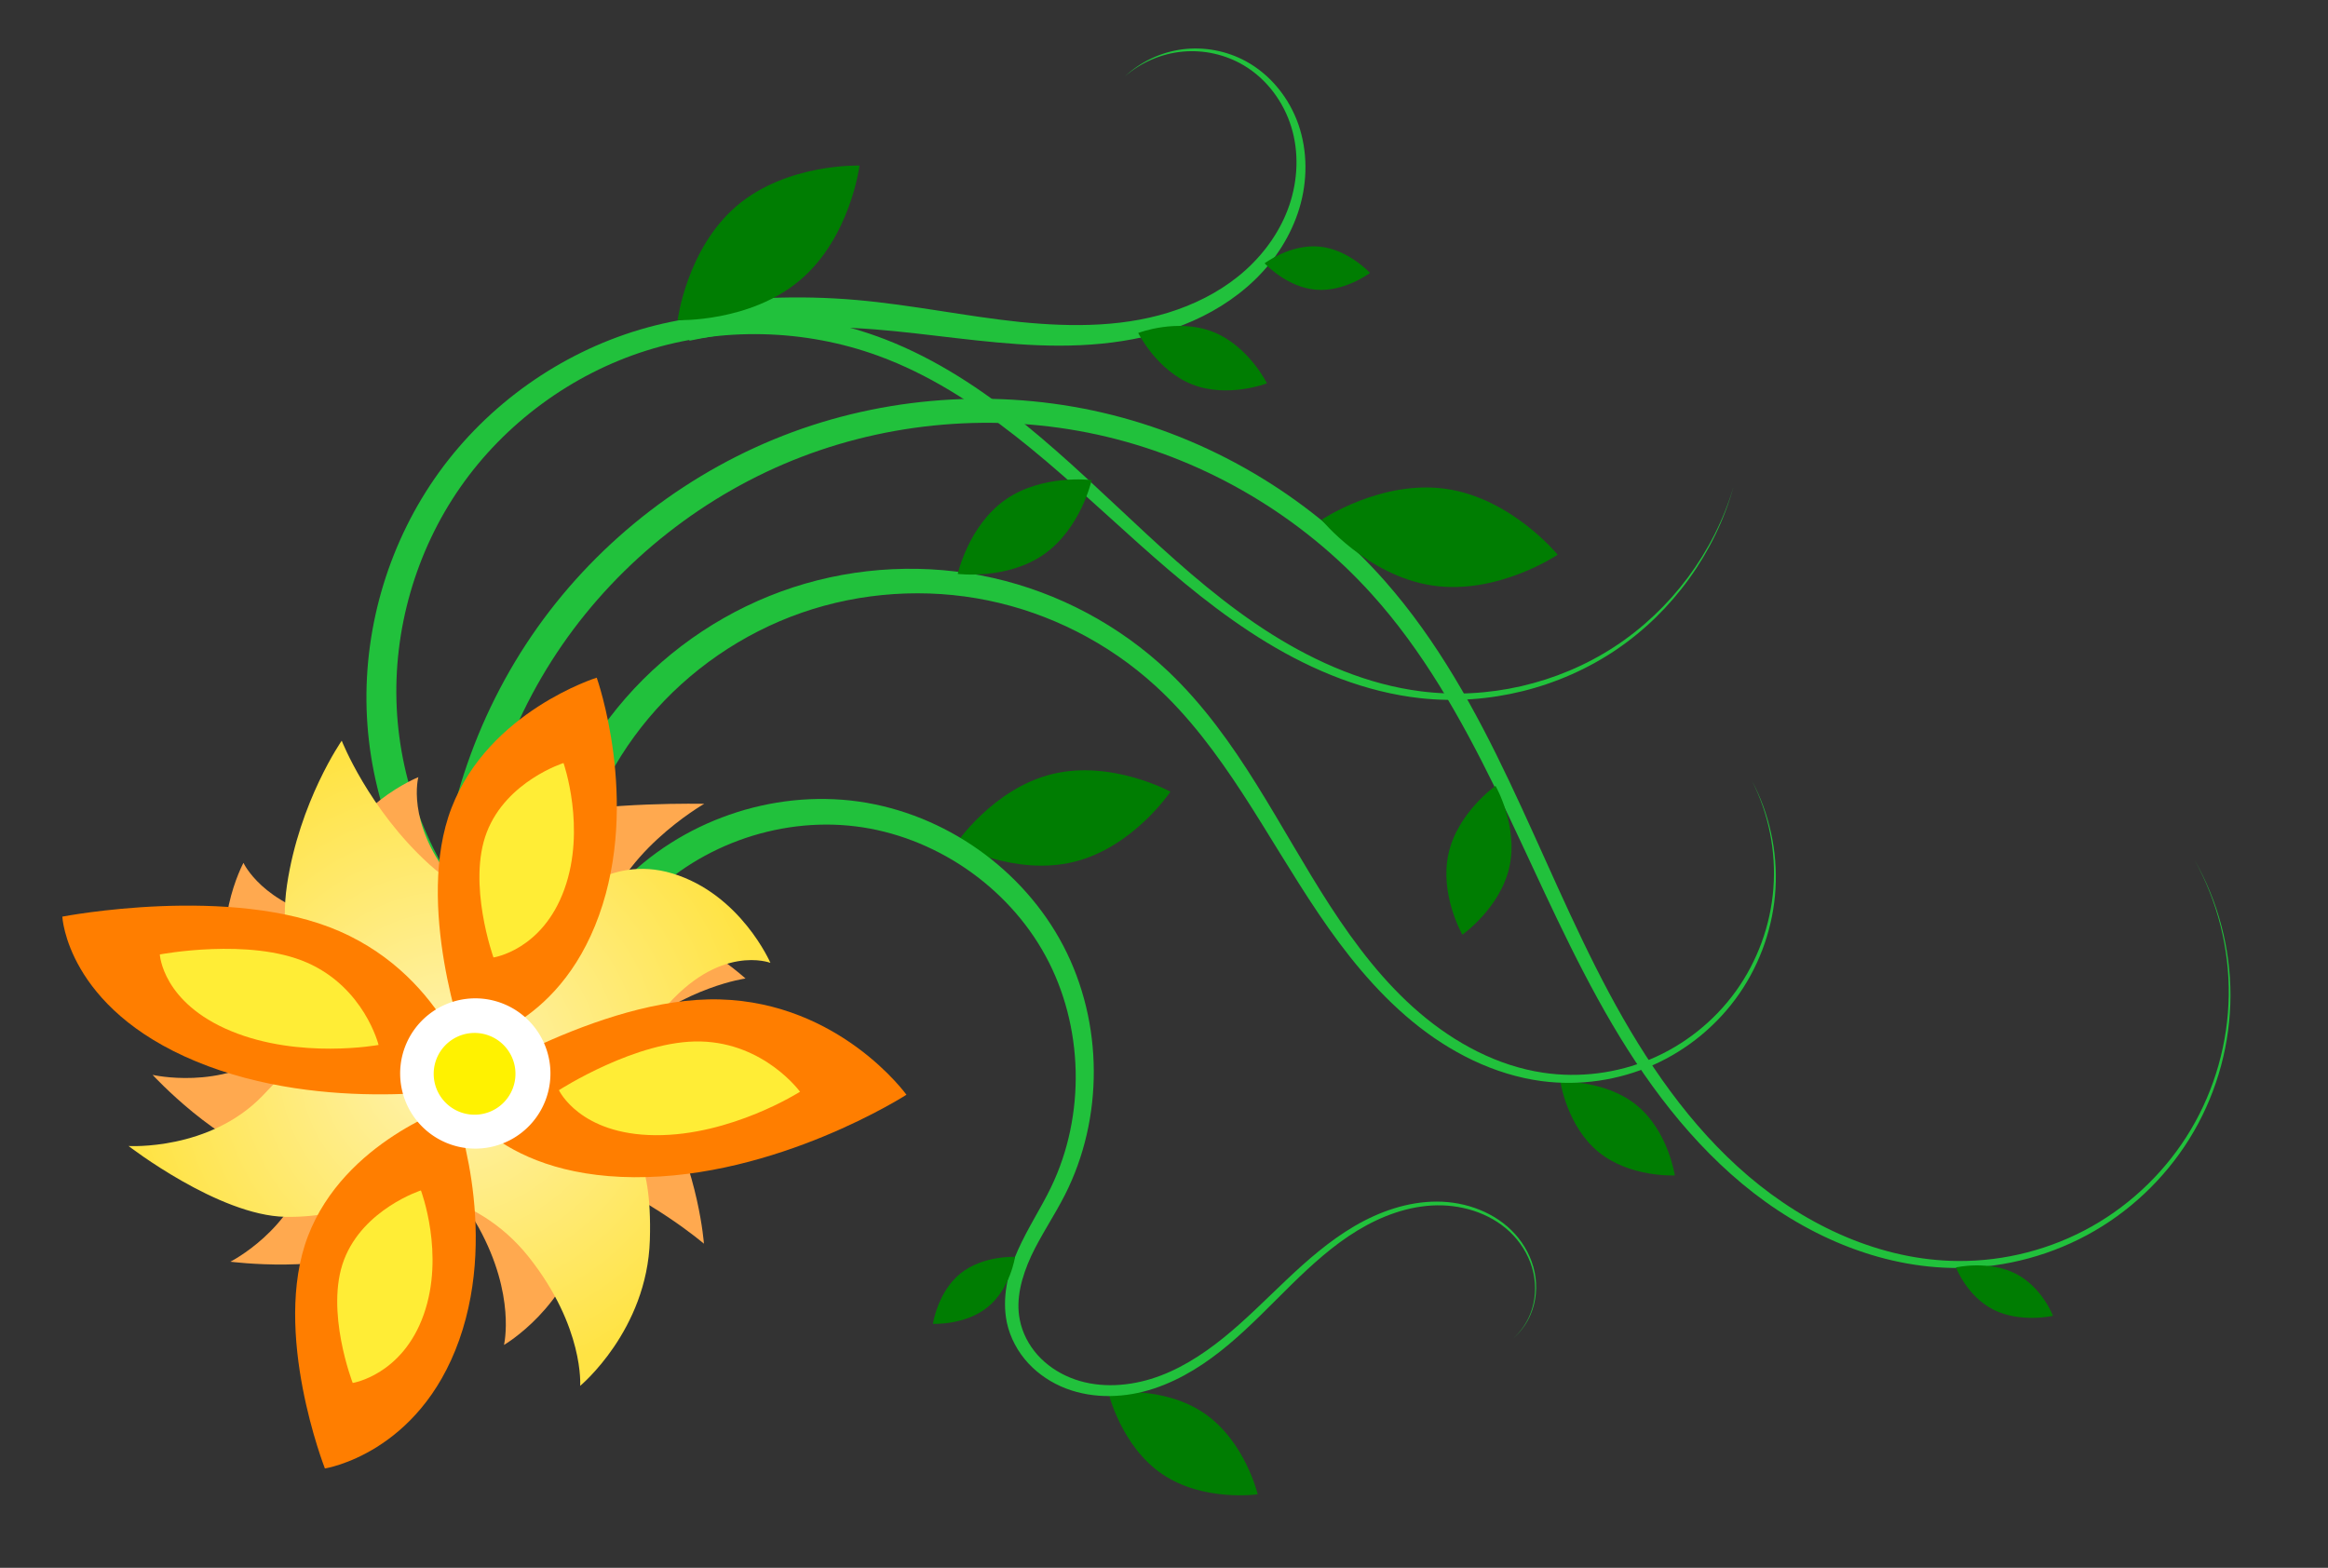 <?xml version="1.0" encoding="UTF-8" standalone="no"?>
<!-- Created with Inkscape (http://www.inkscape.org/) -->
<svg
    xmlns:inkscape="http://www.inkscape.org/namespaces/inkscape"
    xmlns:rdf="http://www.w3.org/1999/02/22-rdf-syntax-ns#"
    xmlns="http://www.w3.org/2000/svg"
    xmlns:sodipodi="http://sodipodi.sourceforge.net/DTD/sodipodi-0.dtd"
    xmlns:cc="http://creativecommons.org/ns#"
    xmlns:xlink="http://www.w3.org/1999/xlink"
    xmlns:dc="http://purl.org/dc/elements/1.1/"
    xmlns:svg="http://www.w3.org/2000/svg"
    xmlns:ns1="http://sozi.baierouge.fr"
    id="svg5337"
    sodipodi:docname="flower1.svg"
    inkscape:export-filename="C:\Users\alowe\Documents\Temp\InkscapePortable\flower1.png"
    viewBox="0 0 680 458"
    inkscape:export-xdpi="73.910004"
    version="1.1"
    inkscape:export-ydpi="73.910004"
    inkscape:version="0.47 r22583"
  >
  <defs
      id="defs5339"
    >
    <filter
        id="filter5305"
        color-interpolation-filters="sRGB"
        inkscape:collect="always"
      >
      <feGaussianBlur
          id="feGaussianBlur5307"
          stdDeviation="2.071"
          inkscape:collect="always"
      />
    </filter
    >
    <filter
        id="filter5333"
        color-interpolation-filters="sRGB"
        inkscape:collect="always"
      >
      <feGaussianBlur
          id="feGaussianBlur5335"
          stdDeviation="1.38"
          inkscape:collect="always"
      />
    </filter
    >
    <filter
        id="filter5253"
        color-interpolation-filters="sRGB"
        inkscape:collect="always"
      >
      <feGaussianBlur
          id="feGaussianBlur5255"
          stdDeviation="0.92"
          inkscape:collect="always"
      />
    </filter
    >
    <filter
        id="filter5265"
        color-interpolation-filters="sRGB"
        inkscape:collect="always"
      >
      <feGaussianBlur
          id="feGaussianBlur5267"
          stdDeviation="0.92"
          inkscape:collect="always"
      />
    </filter
    >
    <filter
        id="filter5261"
        color-interpolation-filters="sRGB"
        inkscape:collect="always"
      >
      <feGaussianBlur
          id="feGaussianBlur5263"
          stdDeviation="0.92"
          inkscape:collect="always"
      />
    </filter
    >
    <filter
        id="filter5257"
        color-interpolation-filters="sRGB"
        inkscape:collect="always"
      >
      <feGaussianBlur
          id="feGaussianBlur5259"
          stdDeviation="0.92"
          inkscape:collect="always"
      />
    </filter
    >
    <radialGradient
        id="radialGradient5251"
        xlink:href="#linearGradient5245"
        gradientUnits="userSpaceOnUse"
        cy="549.97"
        cx="-16.71"
        gradientTransform="matrix(1 0 0 1.005 0 -2.866)"
        r="93.747"
        inkscape:collect="always"
    />
    <linearGradient
        id="linearGradient5245"
      >
      <stop
          id="stop5247"
          style="stop-color:#fff3b2"
          offset="0"
      />
      <stop
          id="stop5249"
          style="stop-color:#ffe344"
          offset="1"
      />
    </linearGradient
    >
  </defs
  >
  <sodipodi:namedview
      id="base"
      bordercolor="#ffffff"
      inkscape:pageshadow="0"
      inkscape:window-width="1228"
      pagecolor="#ffffff"
      inkscape:window-height="867"
      inkscape:window-maximized="0"
      inkscape:zoom="1"
      inkscape:window-x="556"
      showgrid="false"
      borderopacity="0.0"
      inkscape:current-layer="layer1"
      inkscape:cx="462.42859"
      inkscape:cy="185"
      inkscape:window-y="163"
      borderlayer="false"
      showborder="true"
      inkscape:pageopacity="0.0"
      inkscape:document-units="px"
  />
  <g
      id="layer1"
      inkscape:label="Layer 1"
      inkscape:groupmode="layer"
      transform="translate(112.43 -259.36)"
    >
    <rect
        id="rect5243"
        style="fill:#333333"
        inkscape:export-ydpi="73.910004"
        inkscape:export-filename="C:\Users\alowe\Documents\Temp\InkscapePortable\wild-flower.png"
        height="458"
        width="680"
        inkscape:export-xdpi="73.910004"
        y="259.36"
        x="-112.43"
    />
    <path
        id="path5153"
        style="fill-rule:evenodd;fill:#21c13c"
        d="m15.195 532.35 9.999 0.098c0.097-29.926 9.482-59.918 26.556-84.64 17.066-24.727 41.852-44.23 70.022-55.013 28.167-10.791 59.751-12.872 89.198-5.814 29.449 7.051 56.775 23.247 77.155 45.804 14.947 16.506 26.106 36.287 36.068 56.549 10.043 20.463 18.981 41.628 30.071 61.789 0 0 0 0 0 0 11.031 20.079 24.471 39.27 42.161 54.019 17.694 14.762 40.07 24.721 63.135 24.622h0c13.937-0.074 27.807-3.856 39.818-10.834 12.011-6.979 22.127-17.134 29.047-29.127 0-0 0-0 0-0 6.92-11.993 10.626-25.793 10.657-39.594 0.031-13.801-3.614-27.572-10.436-39.518 6.674 12.029 10.126 25.804 9.926 39.513-0.2 13.709-4.051 27.333-11.027 39.084-0 0-0 0-0 0-6.975 11.751-17.067 21.619-28.927 28.315-11.86 6.697-25.482 10.22-39.057 10.123h-0c-22.468-0.138-44.16-10.201-61.28-24.787-17.135-14.607-30.059-33.633-40.743-53.592-10.726-20.065-19.363-41.261-29.228-62.002-9.761-20.557-20.911-40.844-36.147-58.163-20.841-23.64-48.956-40.817-79.625-48.569-30.671-7.746-63.685-6.014-93.476 4.97-29.789 10.991-56.132 31.153-74.565 57.151-18.425 26.004-28.792 57.634-29.302 89.618z"
        inkscape:export-ydpi="73.910004"
        sodipodi:nodetypes="cssc"
        inkscape:export-filename="C:\Users\alowe\Documents\Temp\InkscapePortable\wild-flower.png"
        inkscape:path-effect="#path-effect5225;#path-effect5145"
        inkscape:export-xdpi="73.910004"
        inkscape:original-d="M 20.1946,532.40353 C 288.28207,803.6925 308.76098,463.94743 290.14379,430.9871 271.52661,398.02675 357.16566,760.5905 459.56018,628.7492 561.9547,496.90778 528.64612,510.69531 528.64612,510.69531"
    />
    <path
        id="path5155"
        style="fill-rule:evenodd;fill:#21c13c"
        d="m20.251 534.56 7.676-6.409c-14.589-17.16-23.395-39.39-24.474-62.02-1.092-22.63 5.541-45.74 18.575-64.43 13.025-18.7 32.49-33.035 54.354-39.927 21.861-6.902 46.158-6.371 67.811 1.561 14.415 5.258 27.62 13.737 39.895 23.341 12.419 9.727 23.974 20.651 35.859 31.279 11.815 10.575 24.076 20.875 37.73 29.148 13.654 8.28 28.838 14.458 44.749 16.212 20.002 2.192 40.656-2.945 57.222-14.149 16.565-11.206 28.917-28.395 34.259-47.541-5.664 19.052-18.268 35.913-34.815 46.703-16.546 10.791-36.954 15.46-56.429 12.989-15.507-1.956-30.237-8.278-43.508-16.608-13.273-8.337-25.187-18.713-36.775-29.426-0-0-0-0-0-0-11.654-10.784-23.076-21.948-35.536-32.061-12.314-10.007-25.791-18.956-40.815-24.767-22.621-8.714-48.151-9.747-71.521-2.811-0 0-0 0-0 0-23.366 6.945-44.324 21.785-58.682 41.653-14.348 19.874-21.928 44.545-21.17 69.181 0.772 24.636 9.871 48.924 25.595 68.081z"
        inkscape:export-ydpi="73.910004"
        sodipodi:nodetypes="cssc"
        inkscape:export-filename="C:\Users\alowe\Documents\Temp\InkscapePortable\wild-flower.png"
        inkscape:path-effect="#path-effect5227;#path-effect5125"
        inkscape:export-xdpi="73.910004"
        inkscape:original-d="m 24.08965,531.3511 c 267.45017,26.2455 145.18425,-161.21505 121.02141,-170.45969 -24.16284,-9.24464 148.49203,215.15585 157.43376,101.42103 8.94174,-113.73481 91.36215,-60.69082 91.36215,-60.69082"
    />
    <path
        id="path5157"
        style="fill:#007d02"
        d="m376.78 602.72s-13.061 0.707-22.288-6.836c-9.227-7.543-11.125-20.48-11.125-20.48s13.061-0.707 22.288 6.836c9.227 7.543 11.125 20.48 11.125 20.48z"
        inkscape:export-ydpi="73.910004"
        sodipodi:nodetypes="cscsc"
        inkscape:export-filename="C:\Users\alowe\Documents\Temp\InkscapePortable\wild-flower.png"
        inkscape:export-xdpi="73.910004"
    />
    <path
        id="path5159"
        style="fill-rule:evenodd;fill:#21c13c"
        d="m44.694 516.4 9.852 1.712c2.921-17.89 10.796-35.064 22.528-49.013 11.727-13.953 27.359-24.735 44.67-30.752 17.309-6.021 36.353-7.295 54.402-3.589 18.05 3.702 35.151 12.394 48.837 24.879 9.902 9.007 18.021 20.002 25.488 31.435 7.518 11.533 14.419 23.602 22.237 35.171 7.782 11.533 16.6 22.603 27.434 31.529 0 0 0 0 0 0 10.838 8.937 23.877 15.584 37.853 17.416 11.013 1.429 22.368-0.231 32.464-4.715 0 0 0 0 0-0 10.095-4.486 18.886-11.775 25.141-20.81 0-0 0-0 0-0 6.255-9.035 9.951-19.781 10.589-30.693 0.638-10.912-1.784-21.958-6.89-31.557 4.921 9.695 7.106 20.733 6.269 31.515-0.837 10.782-4.694 21.293-10.985 30.018 0 0-0 0-0 0-6.29 8.726-15.009 15.66-24.867 19.815-9.858 4.157-20.856 5.536-31.379 3.964-13.368-1.978-25.771-8.664-36.092-17.464-10.326-8.812-18.684-19.774-26.149-31.263-7.489-11.543-14.135-23.705-21.532-35.54-7.329-11.75-15.503-23.229-25.738-32.954-14.199-13.453-32.084-23.008-51.263-27.329-19.18-4.316-39.532-3.372-58.316 2.758-18.783 6.135-35.867 17.411-48.937 32.363-13.066 14.956-22.018 33.471-25.617 53.103z"
        inkscape:export-ydpi="73.910004"
        inkscape:export-filename="C:\Users\alowe\Documents\Temp\InkscapePortable\wild-flower.png"
        inkscape:path-effect="#path-effect5229;#path-effect5115"
        inkscape:export-xdpi="73.910004"
        inkscape:original-d="m 49.61978,517.25838 c 176.06254,159.65742 189.51177,-40.2874 177.2852,-59.68503 -12.22656,-19.39764 44.01564,193.97635 111.26175,116.38581 67.24611,-77.59054 61.13283,-86.5433 61.13283,-86.5433"
    />
    <path
        id="path5161"
        style="fill:#007d02"
        d="m229.45 490.63s-10.886 16.266-28.214 20.508c-17.328 4.241-34.536-5.149-34.536-5.149s10.886-16.266 28.214-20.508c17.328-4.241 34.536 5.149 34.536 5.149z"
        inkscape:export-ydpi="73.910004"
        sodipodi:nodetypes="cscsc"
        inkscape:export-filename="C:\Users\alowe\Documents\Temp\InkscapePortable\wild-flower.png"
        inkscape:export-xdpi="73.910004"
    />
    <path
        id="path5163"
        style="fill:#007d02"
        d="m254.94 695.88s-15.854 2.281-27.89-5.9-15.697-23.725-15.697-23.725 15.854-2.281 27.89 5.9 15.697 23.725 15.697 23.725z"
        inkscape:export-ydpi="73.910004"
        sodipodi:nodetypes="cscsc"
        inkscape:export-filename="C:\Users\alowe\Documents\Temp\InkscapePortable\wild-flower.png"
        inkscape:export-xdpi="73.910004"
    />
    <path
        id="path5165"
        style="fill-rule:evenodd;fill:#21c13c"
        d="m47.67 589.35 9.804-1.972c-2.35-11.049-1.858-22.769 1.149-33.797 3.02-11.024 8.571-21.415 16.288-29.819 7.702-8.419 17.611-14.891 28.429-18.891 10.822-3.989 22.608-5.526 34.046-4.121 11.44 1.387 22.566 5.724 32.195 12.258 9.623 6.543 17.797 15.316 23.36 25.539 5.576 10.216 8.543 21.891 8.826 33.627 0.275 11.736-2.133 23.591-7.265 34.163-2.894 5.977-6.715 11.755-9.606 18.219-0 0-0 0-0 0-2.944 6.467-4.729 13.912-3.215 21.203 0 0 0 0 0 0 0.974 4.453 3.199 8.548 6.252 11.842 3.051 3.29 6.868 5.781 11 7.368 8.269 3.15 17.478 2.742 25.683 0.023 0-0 0-0 0-0 8.193-2.709 15.462-7.486 21.936-12.939 6.477-5.446 12.26-11.554 18.215-17.396 5.96-5.837 12.146-11.464 19.207-15.771 0-0 0-0 0-0 7.057-4.3 15.073-7.291 23.314-7.422 8.226-0.13 16.727 2.78 22.362 8.815 2.821 3.017 4.896 6.769 5.8 10.814 0.905 4.045 0.623 8.384-0.953 12.24-1.089 2.666-2.784 5.089-4.926 7.031 2.177-1.902 3.926-4.302 5.074-6.969 1.66-3.859 2.034-8.248 1.188-12.384-0.846-4.136-2.887-8.008-5.724-11.154-5.675-6.285-14.332-9.475-22.829-9.48h-0c-8.492-0.006-16.798 2.89-24.101 7.178-7.302 4.283-13.71 9.882-19.807 15.65-6.101 5.764-11.961 11.734-18.395 16.936-6.436 5.193-13.503 9.675-21.254 12.049-7.734 2.363-16.251 2.613-23.541-0.387-3.65-1.488-6.985-3.748-9.562-6.648-2.575-2.897-4.426-6.447-5.157-10.185v-0c-1.277-6.111 0.553-12.667 3.292-18.653 2.793-5.992 6.69-11.638 9.886-17.925 5.671-11.18 8.489-23.746 8.419-36.294-0.062-12.549-3.013-25.135-8.854-36.356-5.854-11.214-14.508-20.893-24.843-28.19-0-0-0-0-0-0-10.33-7.306-22.384-12.261-35.022-14.051-12.641-1.772-25.651-0.348-37.694 3.853-12.047 4.189-23.176 11.173-32.06 20.496-0 0-0 0-0 0-8.868 9.338-15.327 20.843-18.939 33.183-3.626 12.336-4.42 25.556-1.979 38.317z"
        inkscape:export-ydpi="73.910004"
        sodipodi:nodetypes="csssc"
        inkscape:export-filename="C:\Users\alowe\Documents\Temp\InkscapePortable\wild-flower.png"
        inkscape:path-effect="#path-effect5231;#path-effect5096"
        inkscape:export-xdpi="73.910004"
        inkscape:original-d="m 52.57143,588.3622 c 158,-119.00002 43.39427,104.8108 144,19 34,-29 -146,24 -13,38 133,14 67,-19 151,-2 84,17 -5,7 -5,7"
    />
    <g
        id="g5167"
        style="fill:#ffa94f"
        inkscape:export-ydpi="73.910004"
        inkscape:export-filename="C:\Users\alowe\Documents\Temp\InkscapePortable\wild-flower.png"
        transform="matrix(1.121 0 0 1.121 37.606 -46.369)"
        inkscape:export-xdpi="73.910004"
      >
      <path
          id="path5169"
          sodipodi:nodetypes="czczczczczczczczc"
          style="fill:#ffa94f"
          d="m-24.833 475.25s-3.169 11.535 8.261 26.107 28.371 13.975 28.371 13.975 11.614-9.638 25.459-2.776c14.419 7.146 23.156 15.165 23.156 15.165s-15.345 2.041-30.407 14.936c-15.063 12.895-13.151 27.598-13.151 27.598s5.624 3.107 1.612 23.114-20.99 29.837-20.99 29.837 3.148-12.911-6.612-30.63-27.912-20.385-27.912-20.385-10.027 5.1-24.825 2.293c-14.799-2.806-32.213-21.654-32.213-21.654s17.817 4.139 31.756-6.176c14.555-10.771 15.061-12.223 15.061-12.223s-7.646-15.609-1.736-33.769 24.171-25.412 24.171-25.412z"
      />
      <path
          id="path5171"
          sodipodi:nodetypes="czczczczczczczczc"
          style="fill:#ffa94f"
          d="m-70.402 497.58s4.963 10.884 23.077 14.739c18.114 3.856 30.733-7.464 30.733-7.464s9.734-15.842 24.759-19.453c15.647-3.76 41.493-3.207 41.493-3.207s-23.468 13.404-26.76 32.957c-3.293 19.553-0.399 28.611-0.399 28.611s6.308-1.221 16.056 16.705c9.748 17.926 11.02 36.356 11.02 36.356s-13.861-11.926-32.712-19.268c-18.851-7.341-34.49 2.251-34.49 2.251s-4.425 10.342-17.582 17.676c-13.156 7.334-38.605 4.034-38.605 4.034s16.327-8.246 20.411-25.099c4.264-17.597 3.722-19.037 3.722-19.037s-15.875-7.077-22.982-24.803c-7.107-17.726 2.258-34.998 2.258-34.998z"
      />
    </g
    >
    <g
        id="g5173"
        style="fill:url(#radialGradient5251)"
        inkscape:export-ydpi="73.910004"
        inkscape:export-filename="C:\Users\alowe\Documents\Temp\InkscapePortable\wild-flower.png"
        transform="translate(35.571 20)"
        inkscape:export-xdpi="73.910004"
      >
      <path
          id="path5175"
          sodipodi:nodetypes="czczczczczczczczc"
          style="fill:url(#radialGradient5251)"
          d="m-48.185 455.73s7.81 19.956 25.522 36.083 39.191 11.722 39.191 11.722 12.739-14.79 31.875-9.017c19.928 6.012 28.635 26.12 28.635 26.12s-14.972-5.855-31.41 13.831-10.837 38.028-10.837 38.028 7.841 2.753 7.028 29.133c-0.814 26.38-20.355 42.57-20.355 42.57s1.238-17.144-15.021-37.644c-16.26-20.5-39.985-19.996-39.985-19.996s-11.691 8.661-31.17 8.265c-19.479-0.396-45.743-20.689-45.743-20.689s23.614 1.447 39.174-14.708c16.247-16.868 16.581-18.829 16.581-18.829s-13.109-18.264-9.476-42.697c3.632-24.433 15.992-42.172 15.992-42.172z"
      />
      <path
          id="path5177"
          sodipodi:nodetypes="czczczczczczczczc"
          style="fill:url(#radialGradient5251)"
          d="m-48.185 455.73s7.81 19.956 25.522 36.083 39.191 11.722 39.191 11.722 12.739-14.79 31.875-9.017c19.928 6.012 28.635 26.12 28.635 26.12s-14.972-5.855-31.41 13.831-10.837 38.028-10.837 38.028 7.841 2.753 7.028 29.133c-0.814 26.38-20.355 42.57-20.355 42.57s1.238-17.144-15.021-37.644c-16.26-20.5-39.985-19.996-39.985-19.996s-11.691 8.661-31.17 8.265c-19.479-0.396-45.743-20.689-45.743-20.689s23.614 1.447 39.174-14.708c16.247-16.868 16.581-18.829 16.581-18.829s-13.109-18.264-9.476-42.697c3.632-24.433 15.992-42.172 15.992-42.172z"
      />
    </g
    >
    <path
        id="path5181"
        style="fill:#ff7e00"
        d="m61.87 457.32s12.768 35.848 0.653 69.481-39.185 37.486-39.185 37.486-14.787-40.749-3.869-68.956 42.401-38.011 42.401-38.011z"
        inkscape:export-ydpi="73.910004"
        sodipodi:nodetypes="czczc"
        inkscape:export-filename="C:\Users\alowe\Documents\Temp\InkscapePortable\wild-flower.png"
        inkscape:export-xdpi="73.910004"
    />
    <path
        id="path5183"
        style="filter:url(#filter5257);fill:#ffed36"
        d="m52.17 482.26s6.686 19.013 0.253 36.871c-6.433 17.858-20.712 19.925-20.712 19.925s-7.744-21.612-1.95-36.589c5.794-14.978 22.409-20.207 22.409-20.207z"
        inkscape:export-ydpi="73.910004"
        sodipodi:nodetypes="czczc"
        inkscape:export-filename="C:\Users\alowe\Documents\Temp\InkscapePortable\wild-flower.png"
        inkscape:export-xdpi="73.910004"
    />
    <path
        id="path5187"
        style="fill:#ff7e00"
        d="m152.34 579.16s-37.827 24.359-79.53 24.092c-41.703-0.267-53.102-24.941-53.102-24.941s42.928-27.951 78.098-27.001c35.17 0.95 54.534 27.85 54.534 27.85z"
        inkscape:export-ydpi="73.910004"
        sodipodi:nodetypes="czczc"
        inkscape:export-filename="C:\Users\alowe\Documents\Temp\InkscapePortable\wild-flower.png"
        inkscape:export-xdpi="73.910004"
    />
    <path
        id="path5189"
        style="filter:url(#filter5261);fill:#ffed36"
        d="m121.25 578.28s-20.084 12.837-42.227 12.695c-22.143-0.142-28.196-13.146-28.196-13.146s22.793-14.73 41.467-14.228c18.674 0.502 28.956 14.679 28.956 14.679z"
        inkscape:export-ydpi="73.910004"
        sodipodi:nodetypes="czczc"
        inkscape:export-filename="C:\Users\alowe\Documents\Temp\InkscapePortable\wild-flower.png"
        inkscape:export-xdpi="73.910004"
    />
    <path
        id="path5193"
        style="fill:#ff7e00"
        d="m19.995 582.41s13.507 35.084 1.709 68.389-39.231 37.534-39.231 37.534-15.631-39.876-4.968-67.82 42.489-38.103 42.489-38.103z"
        inkscape:export-ydpi="73.910004"
        sodipodi:nodetypes="czczc"
        inkscape:export-filename="C:\Users\alowe\Documents\Temp\InkscapePortable\wild-flower.png"
        inkscape:export-xdpi="73.910004"
    />
    <path
        id="path5195"
        style="filter:url(#filter5265);fill:#ffed36"
        d="m10.518 607.11s7.077 18.609 0.812 36.293c-6.264 17.684-20.735 19.949-20.735 19.949s-8.19-21.15-2.531-35.988 22.454-20.253 22.454-20.253z"
        inkscape:export-ydpi="73.910004"
        sodipodi:nodetypes="czczc"
        inkscape:export-filename="C:\Users\alowe\Documents\Temp\InkscapePortable\wild-flower.png"
        inkscape:export-xdpi="73.910004"
    />
    <path
        id="path5199"
        style="fill:#ff7e00"
        d="m26.11 576.91s-43.411 8.18-81.247-7.473-39.088-42.31-39.088-42.31 49.378-9.563 81.019 4.297 39.316 45.485 39.316 45.485z"
        inkscape:export-ydpi="73.910004"
        sodipodi:nodetypes="czczc"
        inkscape:export-filename="C:\Users\alowe\Documents\Temp\InkscapePortable\wild-flower.png"
        inkscape:export-xdpi="73.910004"
    />
    <path
        id="path5201"
        style="filter:url(#filter5253);fill:#ffed36"
        d="m-1.852 564.61s-23.013 4.255-43.103-4.056-20.791-22.377-20.791-22.377 26.176-4.977 42.978 2.38 20.916 24.053 20.916 24.053z"
        inkscape:export-ydpi="73.910004"
        sodipodi:nodetypes="czczc"
        inkscape:export-filename="C:\Users\alowe\Documents\Temp\InkscapePortable\wild-flower.png"
        inkscape:export-xdpi="73.910004"
    />
    <path
        id="path5203"
        sodipodi:rx="34.5"
        sodipodi:ry="34.5"
        style="filter:url(#filter5333);fill:#ffffff"
        sodipodi:type="arc"
        d="m-81 577.86a34.5 34.5 0 1 1 -69 0 34.5 34.5 0 1 1 69 0z"
        inkscape:export-ydpi="73.910004"
        inkscape:export-filename="C:\Users\alowe\Documents\Temp\InkscapePortable\wild-flower.png"
        transform="matrix(.233 -.592 .592 .233 -288.78 369.93)"
        sodipodi:cy="577.86218"
        sodipodi:cx="-115.5"
        inkscape:export-xdpi="73.910004"
    />
    <path
        id="path5205"
        sodipodi:rx="34.5"
        sodipodi:ry="34.5"
        style="filter:url(#filter5305);fill:#fff200"
        sodipodi:type="arc"
        d="m-81 577.86a34.5 34.5 0 1 1 -69 0 34.5 34.5 0 1 1 69 0z"
        inkscape:export-ydpi="73.910004"
        inkscape:export-filename="C:\Users\alowe\Documents\Temp\InkscapePortable\wild-flower.png"
        transform="matrix(.127 -.322 .322 .127 -145.21 462.47)"
        sodipodi:cy="577.86218"
        sodipodi:cx="-115.5"
        inkscape:export-xdpi="73.910004"
    />
    <path
        id="path5207"
        style="fill:#007d02"
        d="m184.06 626.53s-1.344 9.251-7.966 14.648c-6.622 5.398-16.014 4.898-16.014 4.898s1.344-9.251 7.966-14.648c6.622-5.398 16.014-4.898 16.014-4.898z"
        inkscape:export-ydpi="73.910004"
        sodipodi:nodetypes="cscsc"
        inkscape:export-filename="C:\Users\alowe\Documents\Temp\InkscapePortable\wild-flower.png"
        inkscape:export-xdpi="73.910004"
    />
    <path
        id="path5209"
        style="fill:#007d02"
        d="m206.44 399.61s-3.136 14.117-13.938 21.682c-10.802 7.565-25.179 5.714-25.179 5.714s3.136-14.117 13.938-21.682c10.802-7.565 25.179-5.714 25.179-5.714z"
        inkscape:export-ydpi="73.910004"
        sodipodi:nodetypes="cscsc"
        inkscape:export-filename="C:\Users\alowe\Documents\Temp\InkscapePortable\wild-flower.png"
        inkscape:export-xdpi="73.910004"
    />
    <path
        id="path5211"
        style="fill-rule:evenodd;fill:#21c13c"
        d="m87.107 349.06 1.847 9.828c15.784-3.268 32.03-4.519 48.204-3.692 15.632 0.789 31.455 3.577 47.638 4.686 16.192 1.154 33.061 0.383 48.453-5.63 7.696-3.022 14.91-7.404 20.872-13.167 5.966-5.768 10.598-12.958 12.991-20.893v-0c2.394-7.942 2.431-16.6-0.255-24.401 0-0 0-0-0-0-2.691-7.805-8.19-14.622-15.368-18.537h-0c-5.635-3.067-12.203-4.29-18.494-3.488-6.292 0.803-12.27 3.626-16.849 7.911 4.729-4.118 10.75-6.678 16.922-7.241 6.172-0.564 12.485 0.87 17.756 3.991 6.721 3.97 11.672 10.661 13.936 18.049 2.27 7.396 1.903 15.499-0.567 22.784-2.471 7.293-7.046 13.805-12.752 18.96-5.711 5.159-12.588 8.975-19.866 11.552-14.556 5.185-30.557 5.219-46.219 3.632h-0c-15.673-1.633-31.361-4.982-47.626-6.409-16.834-1.466-33.887-0.777-50.621 2.066z"
        inkscape:export-ydpi="73.910004"
        sodipodi:nodetypes="cssc"
        inkscape:export-filename="C:\Users\alowe\Documents\Temp\InkscapePortable\wild-flower.png"
        inkscape:path-effect="#path-effect5233;#path-effect5133"
        inkscape:export-xdpi="73.910004"
        inkscape:original-d="m 88.03027,353.97705 c 193.17575,-18.95679 66.86468,-9.5565 49.41219,-2.87922 -17.45251,6.6773 107.25385,-155.40423 113.71232,-73.25507 6.45852,82.14915 -35.01031,3.83619 -35.01031,3.83619"
    />
    <path
        id="path5213"
        style="fill:#007d02"
        d="m138.63 307.73s-2.635 20.948-17.305 33.417c-14.671 12.469-35.821 11.737-35.821 11.737s2.635-20.948 17.305-33.417c14.671-12.469 35.821-11.737 35.821-11.737z"
        inkscape:export-ydpi="73.910004"
        sodipodi:nodetypes="cscsc"
        inkscape:export-filename="C:\Users\alowe\Documents\Temp\InkscapePortable\wild-flower.png"
        inkscape:export-xdpi="73.910004"
    />
    <path
        id="path5215"
        style="fill:#007d02"
        d="m287.73 339.09s-7.448 5.663-15.945 4.886c-8.497-0.777-14.825-7.699-14.825-7.699s7.448-5.663 15.945-4.886c8.497 0.777 14.825 7.699 14.825 7.699z"
        inkscape:export-ydpi="73.910004"
        sodipodi:nodetypes="cscsc"
        inkscape:export-filename="C:\Users\alowe\Documents\Temp\InkscapePortable\wild-flower.png"
        inkscape:export-xdpi="73.910004"
    />
    <path
        id="path5217"
        style="fill:#007d02"
        d="m257.65 371.34s-11.409 4.403-21.796 0.34c-10.386-4.063-15.816-15.054-15.816-15.054s11.41-4.403 21.796-0.34 15.816 15.054 15.816 15.054z"
        inkscape:export-ydpi="73.910004"
        sodipodi:nodetypes="cscsc"
        inkscape:export-filename="C:\Users\alowe\Documents\Temp\InkscapePortable\wild-flower.png"
        inkscape:export-xdpi="73.910004"
    />
    <path
        id="path5219"
        style="fill:#007d02"
        d="m342.56 421.4s-17.491 11.825-36.538 9.01c-19.047-2.815-32.436-19.204-32.436-19.204s17.491-11.825 36.538-9.01c19.047 2.815 32.436 19.204 32.436 19.204z"
        inkscape:export-ydpi="73.910004"
        sodipodi:nodetypes="cscsc"
        inkscape:export-filename="C:\Users\alowe\Documents\Temp\InkscapePortable\wild-flower.png"
        inkscape:export-xdpi="73.910004"
    />
    <path
        id="path5221"
        style="fill:#007d02"
        d="m314.73 532.4s-6.726-11.689-4.053-23.693 13.732-19.777 13.732-19.777 6.726 11.689 4.053 23.693-13.732 19.777-13.732 19.777z"
        inkscape:export-ydpi="73.910004"
        sodipodi:nodetypes="cscsc"
        inkscape:export-filename="C:\Users\alowe\Documents\Temp\InkscapePortable\wild-flower.png"
        inkscape:export-xdpi="73.910004"
    />
    <path
        id="path5223"
        style="fill:#007d02"
        d="m487.24 643.75s-9.488 2.145-17.313-1.763c-7.825-3.908-11.023-12.389-11.023-12.389s9.488-2.145 17.313 1.763c7.825 3.908 11.023 12.389 11.023 12.389z"
        inkscape:export-ydpi="73.910004"
        sodipodi:nodetypes="cscsc"
        inkscape:export-filename="C:\Users\alowe\Documents\Temp\InkscapePortable\wild-flower.png"
        inkscape:export-xdpi="73.910004"
    />
  </g
  >
</svg
>

